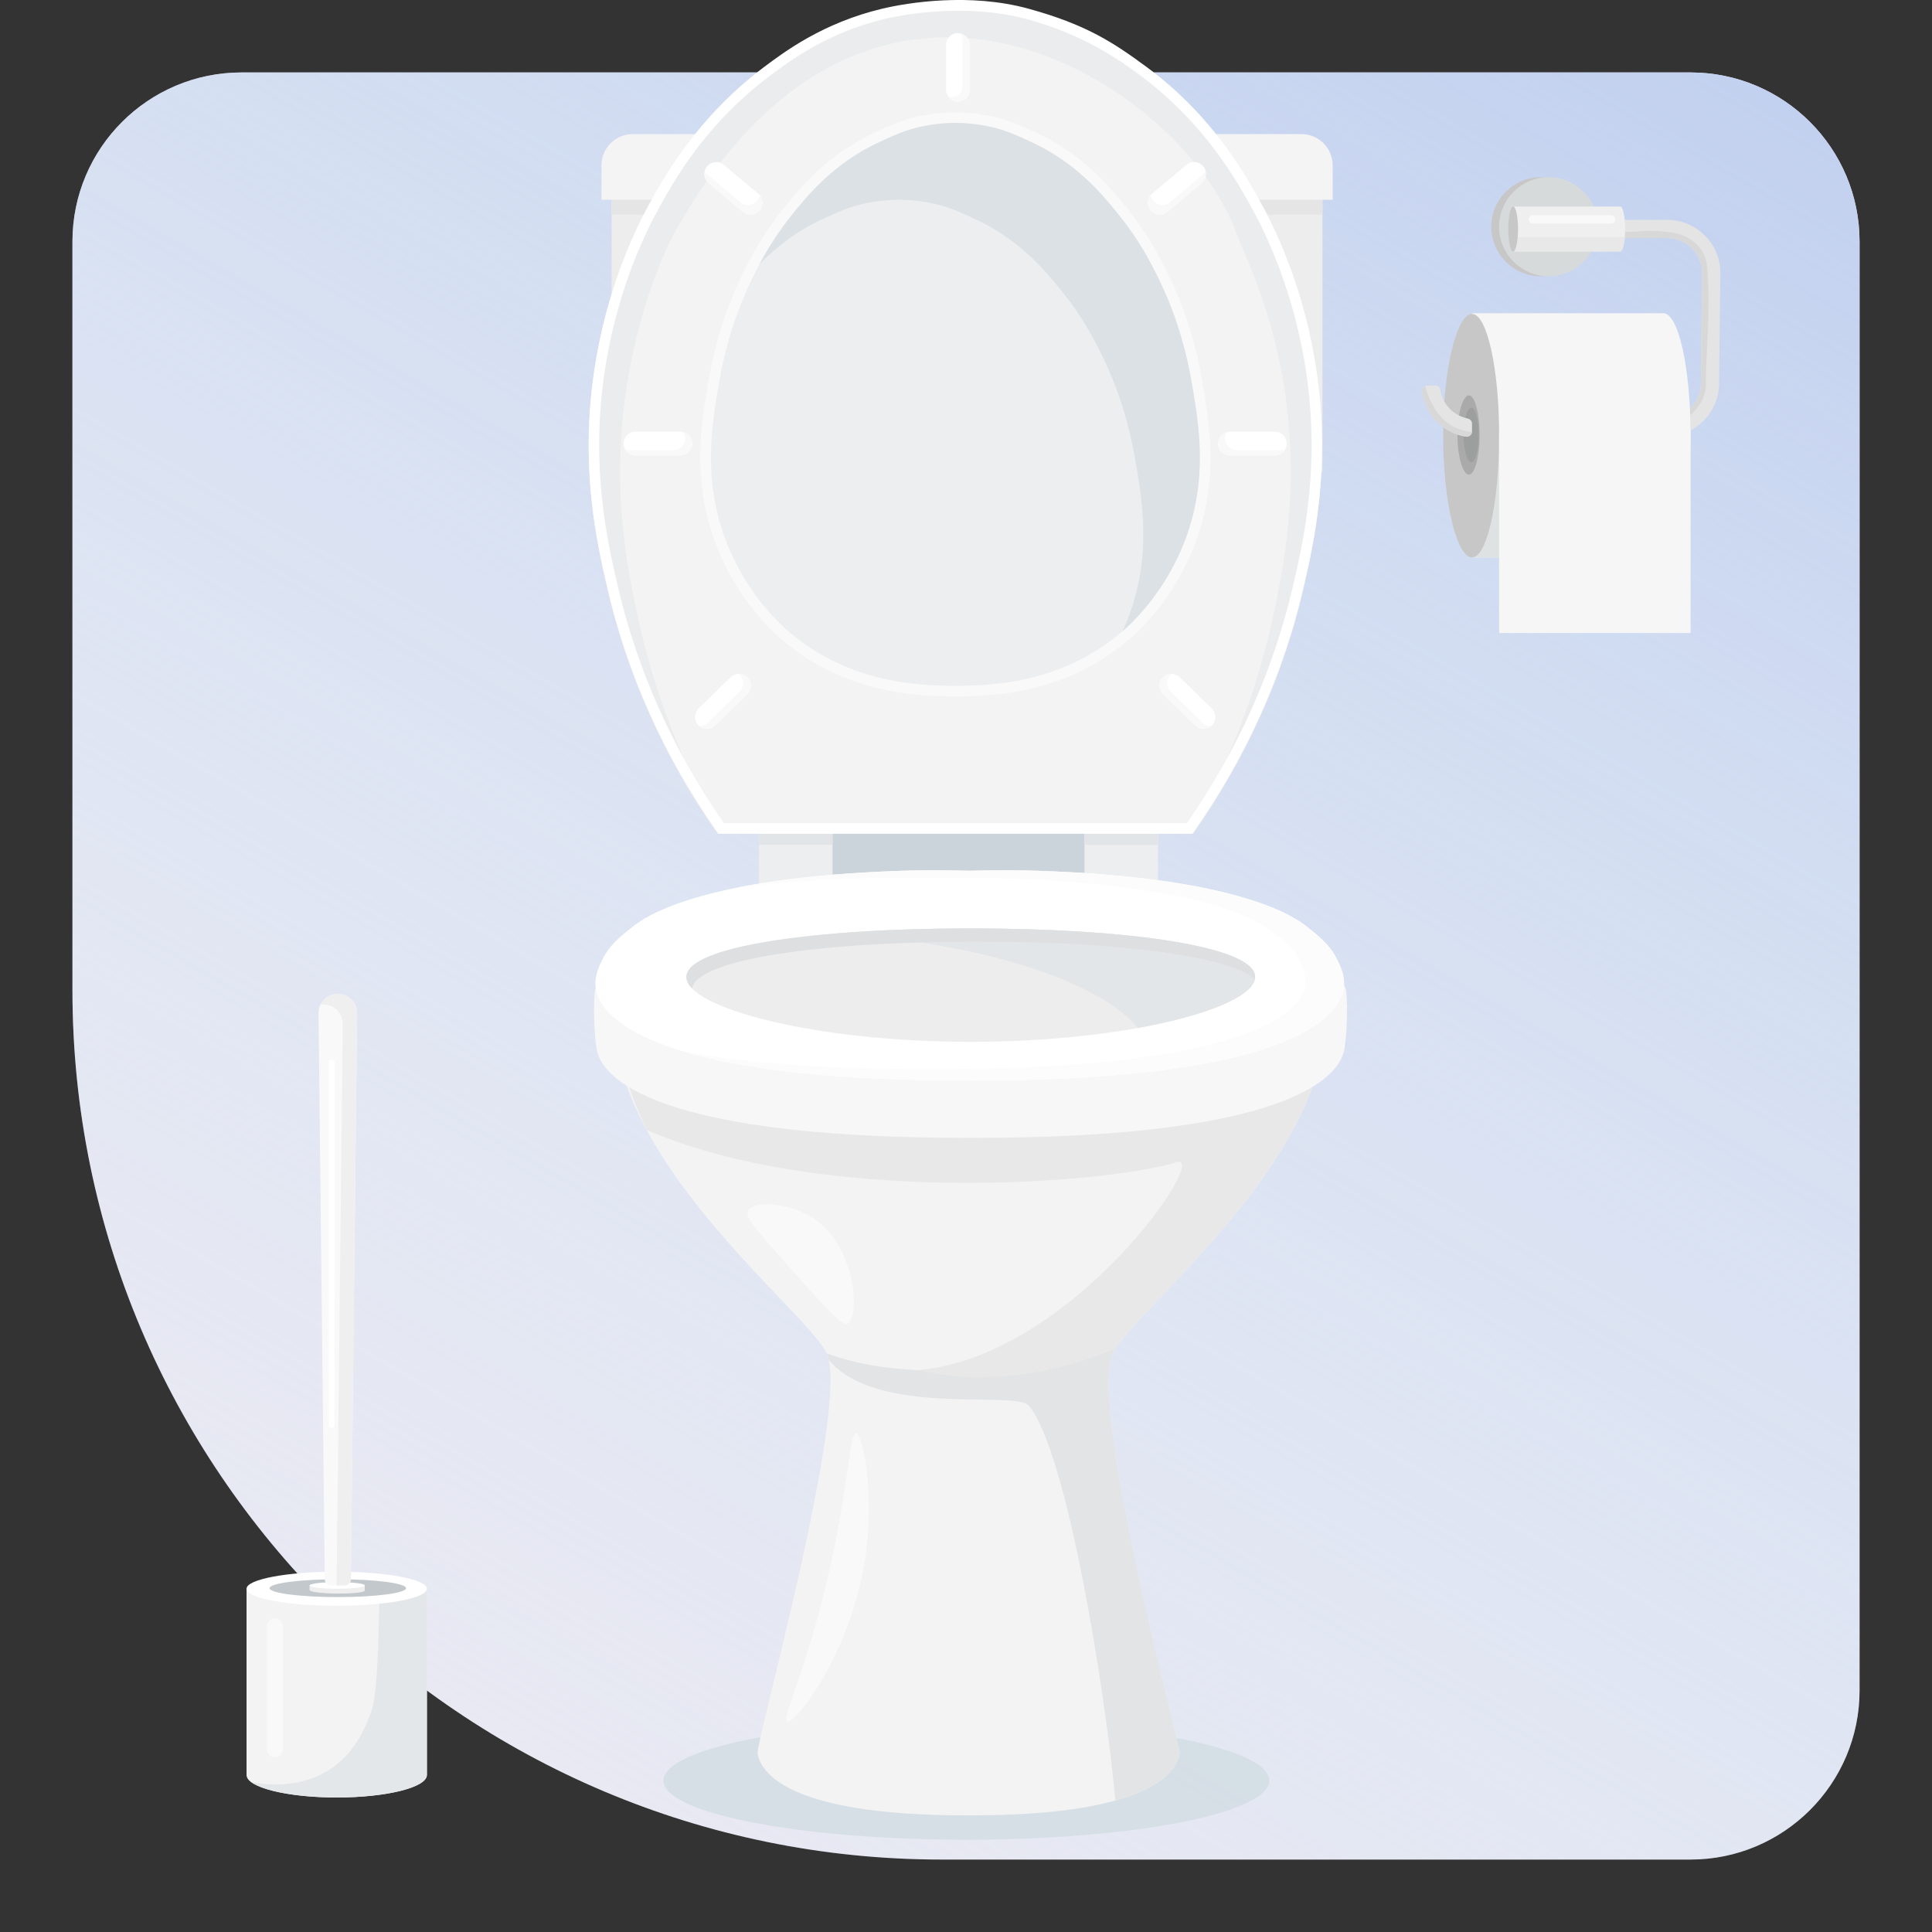 <?xml version="1.0" encoding="UTF-8"?>
<svg id="Layer_1" data-name="Layer 1" xmlns="http://www.w3.org/2000/svg" xmlns:xlink="http://www.w3.org/1999/xlink" viewBox="0 0 800 800">
  <rect x="0" y="0" width="800" height="800" fill="#333333" stroke="none"/>
  <defs>
    <style>
      .cls-1 {
        clip-path: url(#clippath);
      }

      .cls-2 {
        fill: none;
      }

      .cls-2, .cls-3, .cls-4, .cls-5, .cls-6, .cls-7, .cls-8, .cls-9, .cls-10, .cls-11, .cls-12, .cls-13, .cls-14, .cls-15, .cls-16, .cls-17, .cls-18, .cls-19, .cls-20, .cls-21, .cls-22, .cls-23, .cls-24, .cls-25, .cls-26, .cls-27, .cls-28, .cls-29, .cls-30, .cls-31, .cls-32, .cls-33 {
        stroke-width: 0px;
      }

      .cls-3 {
        fill: url(#linear-gradient);
      }

      .cls-4 {
        fill: #ccd8dd;
        opacity: .6;
      }

      .cls-5 {
        fill: #f3f3f3;
      }

      .cls-6 {
        fill: #f7f7f7;
      }

      .cls-7 {
        fill: #f6f6f6;
      }

      .cls-8 {
        fill: #f9f9f9;
      }

      .cls-9 {
        fill: #dedfe0;
      }

      .cls-10 {
        fill: #c7c7c7;
      }

      .cls-11 {
        fill: #ccd4db;
      }

      .cls-12 {
        fill: #d7dadb;
      }

      .cls-13 {
        fill: #dee2e2;
      }

      .cls-14 {
        fill: #dce1e5;
      }

      .cls-15 {
        fill: #d8d8d8;
      }

      .cls-16 {
        fill: #aaa;
      }

      .cls-17 {
        fill: #9d9e9e;
      }

      .cls-18 {
        fill: #c2c8cc;
      }

      .cls-19 {
        fill: #e2e5e8;
      }

      .cls-20 {
        fill: #fff;
      }

      .cls-21 {
        fill: #edeeef;
      }

      .cls-22 {
        fill: #ededed;
      }

      .cls-23 {
        fill: #e8e8e8;
      }

      .cls-24 {
        fill: #e3e6e8;
      }

      .cls-25 {
        fill: #e3e4e6;
      }

      .cls-26 {
        fill: #e4e7ea;
      }

      .cls-27 {
        fill: #e4e4e4;
      }

      .cls-28 {
        fill: #efefef;
      }

      .cls-29 {
        fill: #e5e5e5;
      }

      .cls-30 {
        fill: #ebeced;
      }

      .cls-31 {
        fill: #ebe9f2;
      }

      .cls-32 {
        fill: #fcfcfc;
      }

      .cls-33 {
        fill: #f4f4f4;
      }
    </style>
    <clipPath id="clippath">
      <path class="cls-2" d="m100,30h600c38.63,0,70,31.37,70,70v600c0,38.63-31.37,70-70,70h-310c-198.69,0-360-161.31-360-360V100c0-38.63,31.37-70,70-70Z"/>
    </clipPath>
    <linearGradient id="linear-gradient" x1="3572.95" y1="864.86" x2="4108.4" y2="-62.56" gradientTransform="translate(-3458.53)" gradientUnits="userSpaceOnUse">
      <stop offset="0" stop-color="#d7ebf9" stop-opacity="0"/>
      <stop offset=".12" stop-color="#d4e8f8" stop-opacity=".09"/>
      <stop offset=".38" stop-color="#cee1f5" stop-opacity=".34"/>
      <stop offset=".75" stop-color="#c5d6f1" stop-opacity=".72"/>
      <stop offset="1" stop-color="#bfceef"/>
    </linearGradient>
  </defs>
  <g class="cls-1">
    <rect class="cls-31" x="-11.81" y="17.56" width="834.45" height="763.73" transform="translate(810.83 798.84) rotate(-180)"/>
    <rect class="cls-3" x="-22.64" y="16.57" width="809.57" height="769.16"/>
  </g>
  <ellipse class="cls-4" cx="400.14" cy="737.3" rx="125.43" ry="24.49"/>
  <g>
    <rect class="cls-11" x="323.74" y="328.02" width="140.55" height="43.06"/>
    <rect class="cls-21" x="314.26" y="340.6" width="30.47" height="30.47"/>
    <rect class="cls-21" x="449.06" y="340.6" width="30.47" height="30.47" transform="translate(928.59 711.68) rotate(180)"/>
    <rect class="cls-19" x="314.26" y="340.6" width="30.47" height="9.21"/>
    <rect class="cls-19" x="449.06" y="340.6" width="30.47" height="9.21" transform="translate(928.59 690.42) rotate(180)"/>
    <rect class="cls-22" x="253.28" y="69.47" width="294.32" height="126.09"/>
    <rect class="cls-29" x="253.28" y="69.47" width="294.32" height="19.36"/>
    <path class="cls-33" d="m261.99,55.53h276.91c7.14,0,12.93,5.79,12.93,12.93v14.24H249.06v-14.24c0-7.14,5.79-12.93,12.93-12.93Z"/>
    <g>
      <path class="cls-5" d="m460.69,560.56c8.18-18.47,103.01-89.29,86.48-156.43l-138.41,11.36-152.87-11.36c-16.53,67.14,78.3,137.96,86.48,156.43,9.58,21.63-29.46,160.98-28.69,165.47.92,5.35,7.51,25.84,87.39,25.68,79.88.16,86.47-20.33,87.39-25.68.47-2.74-37.63-143.25-27.79-165.47Z"/>
      <path class="cls-25" d="m464.07,555.34c-64.59,18.74-102.91,12.01-121.75,5.07.02.05.05.1.07.15.32.73.59,1.61.8,2.6,20.04,23.8,77.31,12.44,82.77,18.86,15.97,18.79,31.99,120.03,35.88,163.55,23.12-6.44,26.05-16.11,26.64-19.54.47-2.74-37.63-143.25-27.79-165.47.63-1.43,1.79-3.18,3.37-5.21Z"/>
      <path class="cls-23" d="m547.18,404.13l-138.41,11.36-152.87-11.36c-4.75,19.28,2.93,45.18,11.86,63.74,72.06,31.31,189.1,22.53,219.46,13.41,14.25-4.28-42.37,79.44-105.7,85.92-1.86.19,33.34,10.93,80.35-8.78,13.5-21.29,101.26-89.51,85.31-154.3Z"/>
      <path class="cls-8" d="m309.84,501.37c-1.11,2.15,1.01,5.31,13.17,19.02,17.05,19.23,25.62,28.82,27.8,27.8,5.4-2.54,3.86-31.1-13.17-43.16-10.28-7.28-25.53-8.07-27.8-3.66Z"/>
      <path class="cls-8" d="m354.46,593.54c-2.5-.05-2.85,18.02-9.51,49.74-9.7,46.19-21.66,68.27-19.02,69.49,3.17,1.47,26.12-27.85,32.18-66.56,4.24-27.02-.69-52.6-3.66-52.67Z"/>
    </g>
    <path class="cls-5" d="m380.88,345.25h113.1c16.46-23.38,35.52-57.45,45.71-101.48,4.52-19.54,11.33-50.31,5.42-89.86-5.35-35.81-18.43-60.8-22.47-68.17-6.85-12.5-20.48-36.77-48.03-57.32-9.16-6.84-24.92-18.35-48.8-24.01-13.77-3.27-21.83-3.52-30.21-3.1-8.38-.42-16.45-.17-30.21,3.1-23.88,5.67-39.64,17.18-48.8,24.01-27.55,20.55-41.18,44.82-48.03,57.32-4.04,7.37-17.12,32.37-22.47,68.17-5.91,39.55.9,70.32,5.42,89.86,10.19,44.03,29.24,78.11,45.71,101.48h113.1-29.44Z"/>
    <path class="cls-30" d="m545.11,153.91c-5.35-35.81-18.43-60.8-22.47-68.17-6.85-12.5-20.48-36.77-48.03-57.32-9.16-6.84-24.92-18.35-48.8-24.01-13.77-3.27-21.83-3.52-30.21-3.1-8.38-.42-16.45-.17-30.21,3.1-23.88,5.67-39.64,17.18-48.8,24.01-27.55,20.55-41.18,44.82-48.03,57.32-4.04,7.37-17.12,32.36-22.47,68.17-5.91,39.55.9,70.32,5.42,89.86,10.19,44.03,29.24,78.11,45.71,101.48h1.97c-13.34-22.67-27.35-53.16-35.36-91.02-4.13-19.54-10.36-50.31-4.96-89.86,4.89-35.81,16.53-60.97,20.55-68.17,81.63-146.35,210.37-60.77,232.38,0,2.81,7.75,15.65,32.37,20.55,68.17,5.4,39.55-.83,70.32-4.96,89.86-8.01,37.86-22.02,68.35-35.36,91.02h1.97c16.46-23.38,35.52-57.45,45.71-101.48,4.52-19.54,11.33-50.31,5.42-89.86Z"/>
    <path class="cls-20" d="m493.71,345.21h-196.22l-.65-.92c-21.82-31.1-37.09-65.14-45.4-101.19-4.26-18.47-11.38-49.39-5.38-89.74,4.84-32.5,16.1-56.67,22.39-68.19,5.94-10.89,19.87-36.39,47.95-57.43,8.54-6.4,24.45-18.31,48.91-24.14,10.53-2.51,36.22-6.68,60.57,0,24.25,6.66,35.46,14.25,48.91,24.14,28.27,20.8,42.01,46.54,47.95,57.43,6.29,11.51,17.55,35.68,22.39,68.19,6,40.35-1.12,71.27-5.38,89.74-8.31,36.04-23.58,70.09-45.4,101.19l-.65.92Zm-112.62-4.34h110.37c21.15-30.39,35.98-63.61,44.07-98.75,4.19-18.17,11.2-48.58,5.31-88.12-4.74-31.84-15.76-55.48-21.9-66.74-6.3-11.54-19.41-35.56-46.74-56.03-8.29-6.21-23.88-17.14-47.32-23.39-23.34-6.23-48.42-2.42-58.57,0-23.59,5.62-39.02,17.18-47.32,23.39-27.33,20.47-40.44,44.49-46.74,56.03-6.15,11.26-17.17,34.9-21.9,66.74-5.88,39.53,1.13,69.95,5.31,88.12,8.1,35.14,22.93,68.36,44.07,98.75h81.35Z"/>
    <path class="cls-6" d="m401.86,385.41c11.32-.27,20.8-.22,27.78,0,85.74,2.75,107.75,19.98,111.71,23.09,5.47,4.3,12.58-6.02,15.52-.03,1.52,3.11.94,21.49-.42,26.97-1.62,6.53-13.28,35.92-154.58,35.73-141.3.19-152.96-29.2-154.58-35.73-1.36-5.48-1.94-23.85-.42-26.97,2.94-6,10.05,4.33,15.52.03,3.96-3.12,25.96-20.34,111.71-23.09,6.97-.22,16.45-.27,27.78,0Z"/>
    <path class="cls-8" d="m395.6,288.4c-5.26,0-10.61-.25-15.9-.75-21.87-2.05-40.68-9.69-55.9-22.73-5.28-4.52-18.47-17.29-26.79-38.11-10.95-27.43-6.73-51.34-3.35-70.56,2.82-16.01,7.91-31.28,15.13-45.39,2.46-4.82,7.05-13.78,15.2-23.98,6.87-8.6,18.36-22.98,38.8-32.25.53-.24,1.07-.49,1.63-.75,6.83-3.15,15.33-7.07,31.08-7.39h.18c15.75.33,24.25,4.24,31.08,7.39.55.25,1.1.5,1.63.75,20.44,9.26,31.93,23.65,38.8,32.25,8.15,10.2,12.73,19.16,15.2,23.98,7.22,14.12,12.31,29.39,15.13,45.39,3.39,19.21,7.61,43.13-3.35,70.56-8.31,20.82-21.5,33.59-26.78,38.11-15.22,13.03-34.02,20.68-55.9,22.73-5.29.5-10.64.75-15.9.75Z"/>
    <path class="cls-21" d="m411.1,283.28c8.08-.76,32.01-3.33,53.45-21.69,3-2.57,16.97-14.88,25.56-36.41,10.49-26.27,6.36-49.7,3.1-68.17-3.69-20.91-10.71-36.32-14.72-44.16-2.65-5.18-7-13.58-14.72-23.24-7.06-8.84-18.09-22.34-37.18-30.99-6.8-3.08-14.86-7.41-30.99-7.75-16.12.33-24.19,4.67-30.99,7.75-19.09,8.65-30.12,22.15-37.18,30.99-7.71,9.66-12.07,18.06-14.72,23.24-4.01,7.83-11.03,23.24-14.72,44.16-3.26,18.47-7.39,41.9,3.1,68.17,8.59,21.53,22.57,33.84,25.56,36.41,21.44,18.36,45.38,20.93,53.45,21.69,10.36.97,20.62.97,30.99,0Z"/>
    <path class="cls-14" d="m493.21,157.01c-3.69-20.91-10.71-36.32-14.72-44.16-2.65-5.18-7-13.58-14.72-23.24-7.06-8.84-18.09-22.34-37.18-30.99-6.8-3.08-14.86-7.41-30.99-7.75-16.12.33-24.19,4.67-30.99,7.75-19.09,8.65-30.12,22.15-37.18,30.99-6.16,7.71-10.17,14.61-12.89,19.72,6.55-6.67,15.13-13.66,26.66-18.89,6.8-3.08,14.86-7.41,30.99-7.75,16.12.33,24.19,4.67,30.99,7.75,19.09,8.65,30.12,22.15,37.18,30.99,7.71,9.66,12.07,18.06,14.72,23.24,4.01,7.83,11.03,23.24,14.72,44.16,3.26,18.47,7.39,41.9-3.1,68.17-.6,1.49-1.22,2.93-1.86,4.34,3.52-3.05,16.93-15.26,25.27-36.15,10.49-26.27,6.36-49.7,3.1-68.17Z"/>
    <path class="cls-20" d="m401.54,360.56c11.32-.27,20.8-.22,27.78,0,85.74,2.75,107.75,19.98,111.71,23.09,5.47,4.3,9.74,7.75,12.68,13.75,1.52,3.11,3.78,7.71,2.42,13.2-1.62,6.53-13.28,37.02-154.58,36.83-141.3.19-152.96-30.3-154.58-36.83-1.36-5.48.89-10.08,2.42-13.2,2.94-6,7.21-9.44,12.68-13.75,3.96-3.12,25.96-20.34,111.71-23.09,6.97-.22,16.45-.27,27.78,0Z"/>
    <path class="cls-32" d="m553.71,397.4c-2.94-6-7.21-9.44-12.68-13.75-3.96-3.12-25.96-20.34-111.71-23.09-6.97-.22-16.45-.27-27.78,0-11.32-.27-20.8-.22-27.78,0-30,.96-52.19,3.7-68.54,6.98,14.1-1.84,31.41-3.26,52.63-3.88,6.97-.2,16.45-.24,27.78,0,11.32-.24,20.8-.2,27.78,0,85.74,2.5,107.75,18.17,111.71,21.01,5.47,3.92,9.74,7.05,12.68,12.5,1.52,2.83,3.78,7.02,2.42,12-1.62,5.94-13.28,33.67-154.58,33.5-47.44.06-80.26-3.03-103-7.38,22.42,6.78,59.01,12.21,118.91,12.13,141.3.19,152.96-30.3,154.58-36.83,1.36-5.48-.89-10.08-2.42-13.2Z"/>
    <path class="cls-22" d="m519.72,404.55c0,12.67-52.72,26.86-117.75,26.86s-117.75-14.19-117.75-26.86,52.72-20.11,117.75-20.11,117.75,7.44,117.75,20.11Z"/>
    <path class="cls-24" d="m401.97,384.44c-20.06,0-38.94.71-55.47,2.06,6.14.38,12.41.93,18.79,1.64,49.38,5.53,90.59,19.39,105.96,37.51,29.37-5.3,48.47-13.47,48.47-21.1,0-12.67-52.72-20.11-117.75-20.11Z"/>
    <rect class="cls-20" x="391.73" y="13.7" width="9.81" height="28.4" rx="4.91" ry="4.91"/>
    <path class="cls-8" d="m397.57,13.79c.64.83,1.04,1.86,1.04,2.98v18.59c0,2.7-2.21,4.91-4.91,4.91-.32,0-.63-.04-.94-.1.9,1.16,2.29,1.92,3.86,1.92,2.7,0,4.91-2.21,4.91-4.91v-18.59c0-2.38-1.72-4.37-3.97-4.81Z"/>
    <g>
      <path class="cls-20" d="m314.55,87.13h0c-1.74,2.07-4.85,2.34-6.91.6l-14.24-11.96c-2.07-1.74-2.34-4.85-.6-6.91h0c1.74-2.07,4.85-2.34,6.91-.6l14.24,11.96c2.07,1.74,2.34,4.85.6,6.91Z"/>
      <path class="cls-8" d="m314.51,80.79c-.14.83-.48,1.63-1.05,2.32-1.74,2.07-4.85,2.34-6.91.6l-14.24-11.96c-.21-.17-.39-.37-.56-.57-.29,1.67.27,3.44,1.65,4.6l14.24,11.96c2.07,1.74,5.18,1.46,6.91-.6,1.56-1.86,1.49-4.55-.05-6.34Z"/>
      <path class="cls-20" d="m286.63,183.66h0c0-2.7-2.21-4.91-4.91-4.91h-18.59c-2.7,0-4.91,2.21-4.91,4.91h0c0,2.7,2.21,4.91,4.91,4.91h18.59c2.7,0,4.91-2.21,4.91-4.91Z"/>
      <path class="cls-8" d="m282.98,178.94c.45.74.73,1.6.73,2.53,0,2.7-2.21,4.91-4.91,4.91h-18.59c-.44,0-.85-.08-1.25-.18.86,1.42,2.41,2.38,4.18,2.38h18.59c2.7,0,4.91-2.21,4.91-4.91,0-2.26-1.56-4.16-3.65-4.72Z"/>
      <g>
        <path class="cls-20" d="m289.17,300.3h0c-1.88-1.93-1.84-5.05.09-6.94l13.32-12.97c1.93-1.88,5.05-1.84,6.94.09h0c1.88,1.93,1.84,5.05-.09,6.94l-13.32,12.97c-1.93,1.88-5.05,1.84-6.94-.09Z"/>
        <path class="cls-8" d="m309.52,280.48c-1.01-1.04-2.37-1.51-3.72-1.45.18.14.36.27.52.43h0c1.88,1.93,1.84,5.05-.09,6.94l-13.32,12.97c-.9.87-2.05,1.31-3.22,1.36,1.9,1.47,4.65,1.38,6.42-.34l13.32-12.97c1.93-1.88,1.97-5,.09-6.94Z"/>
      </g>
    </g>
    <g>
      <path class="cls-20" d="m476.47,87.13h0c1.74,2.07,4.85,2.34,6.91.6l14.24-11.96c2.07-1.74,2.34-4.85.6-6.91h0c-1.74-2.07-4.85-2.34-6.91-.6l-14.24,11.96c-2.07,1.74-2.34,4.85-.6,6.91Z"/>
      <path class="cls-8" d="m476.52,80.79c.14.83.48,1.63,1.05,2.32,1.74,2.07,4.85,2.34,6.91.6l14.24-11.96c.21-.17.39-.37.56-.57.29,1.67-.27,3.44-1.65,4.6l-14.24,11.96c-2.07,1.74-5.18,1.46-6.91-.6-1.56-1.86-1.49-4.55.05-6.34Z"/>
      <path class="cls-20" d="m504.39,183.66h0c0-2.7,2.21-4.91,4.91-4.91h18.59c2.7,0,4.91,2.21,4.91,4.91h0c0,2.7-2.21,4.91-4.91,4.91h-18.59c-2.7,0-4.91-2.21-4.91-4.91Z"/>
      <path class="cls-8" d="m508.04,178.94c-.45.74-.73,1.6-.73,2.53,0,2.7,2.21,4.91,4.91,4.91h18.59c.44,0,.85-.08,1.25-.18-.86,1.42-2.41,2.38-4.18,2.38h-18.59c-2.7,0-4.91-2.21-4.91-4.91,0-2.26,1.56-4.16,3.65-4.72Z"/>
      <g>
        <path class="cls-20" d="m501.85,300.3h0c1.88-1.93,1.84-5.05-.09-6.94l-13.32-12.97c-1.93-1.88-5.05-1.84-6.94.09h0c-1.88,1.93-1.84,5.05.09,6.94l13.32,12.97c1.93,1.88,5.05,1.84,6.94-.09Z"/>
        <path class="cls-8" d="m481.5,280.48c1.01-1.04,2.37-1.51,3.72-1.45-.18.14-.36.27-.52.43h0c-1.88,1.93-1.84,5.05.09,6.94l13.32,12.97c.9.87,2.05,1.31,3.22,1.36-1.9,1.47-4.65,1.38-6.42-.34l-13.32-12.97c-1.93-1.88-1.97-5-.09-6.94Z"/>
      </g>
    </g>
    <path class="cls-9" d="m404.3,389.91c56.83,0,104.26,5.69,115.31,15.58.06-.31.1-.62.1-.94,0-12.67-52.72-20.11-117.75-20.11s-117.75,7.45-117.75,20.11c0,1.58.82,3.19,2.39,4.78,1.87-12.25,53.84-19.43,117.69-19.43Z"/>
  </g>
  <g>
    <path class="cls-27" d="m705.99,97.59c-4.17-4.22-9.74-6.55-15.67-6.55h-40.37v7.55h40.37c3.9,0,7.56,1.53,10.31,4.3,2.74,2.78,4.23,6.45,4.18,10.35l-.53,45.65c-.05,4.04-1.78,7.69-4.52,10.3.14,2.92.23,5.93.26,9.02,6.93-3.67,11.72-10.92,11.81-19.23l.53-45.65c.07-5.93-2.19-11.53-6.36-15.75Z"/>
    <path class="cls-15" d="m701.55,170.28c1.12-1.22,3.28-3.57,4.29-7.23.63-2.3.56-4.16.54-4.82-.28-8.8,2.12-28.6.54-47.43-.09-1.11-.32-3.38-1.61-5.89-2.53-4.93-7.09-6.89-8.57-7.5-.56-.23-2.13-.84-5.89-1.34-6.47-.85-11.55-.32-12.06-.27-3.36.34-11.98.53-28.82.46v2.35h40.37c3.9,0,7.56,1.53,10.31,4.3,2.74,2.78,4.23,6.45,4.18,10.35l-.53,45.65c-.05,4.04-1.78,7.69-4.52,10.3.04.89.07,1.8.1,2.7.59-.51,1.15-1.05,1.68-1.63Z"/>
    <path class="cls-7" d="m688.79,129.71h-79.27v101.11h79.27v-.27c6.21,0,11.24-22.57,11.24-50.42s-5.03-50.42-11.24-50.42Z"/>
    <circle class="cls-10" cx="638.02" cy="93.88" r="20.5"/>
    <path class="cls-13" d="m609.52,183.94v46.88h79.27v-.27c5.92,0,10.77-20.54,11.2-46.61h-90.47Z"/>
    <path class="cls-10" d="m620.76,180.4c0,27.84-5.03,50.42-11.24,50.42s-11.95-22.57-11.95-50.42,5.74-50.42,11.95-50.42,11.24,22.57,11.24,50.42Z"/>
    <path class="cls-16" d="m612.67,180.13c0,9.07-1.99,16.42-4.44,16.42s-4.72-7.35-4.72-16.42,2.27-16.42,4.72-16.42,4.44,7.35,4.44,16.42Z"/>
    <path class="cls-17" d="m612.32,180.13c0,6.25-1.37,11.31-3.06,11.31s-3.25-5.07-3.25-11.31,1.56-11.31,3.25-11.31,3.06,5.07,3.06,11.31Z"/>
    <path class="cls-27" d="m594.19,159.61l-3.22.1c-1.3.04-2.26,1.2-2.08,2.49,1.32,9.59,8.67,17.05,18.11,18.62,1.32.22,2.53-.8,2.53-2.14v-3.25c0-1.05-.76-1.92-1.8-2.14-5.87-1.2-10.4-5.9-11.33-11.9-.16-1.06-1.13-1.81-2.21-1.78Z"/>
    <rect class="cls-7" x="620.75" y="178" width="79.28" height="84.12"/>
    <circle class="cls-12" cx="641.25" cy="93.88" r="20.5"/>
    <path class="cls-28" d="m670.91,85.52h-43.95v18.6h43.95c1.12,0,2.02-4.16,2.02-9.3s-.91-9.3-2.02-9.3Z"/>
    <path class="cls-23" d="m626.96,98.2v5.92h43.95c.86,0,1.59-2.46,1.88-5.92h-45.83Z"/>
    <path class="cls-10" d="m628.58,94.82c0,5.14-.91,9.3-2.02,9.3s-2.02-4.16-2.02-9.3.91-9.3,2.02-9.3,2.02,4.16,2.02,9.3Z"/>
    <path class="cls-8" d="m667.12,92.57h-32.38c-.96,0-1.74-.78-1.74-1.74h0c0-.96.78-1.74,1.74-1.74h32.38c.96,0,1.74.78,1.74,1.74h0c0,.96-.78,1.74-1.74,1.74Z"/>
    <path class="cls-15" d="m592.76,166.79c-1.32-2.5-2.12-4.87-2.62-6.89-.85.39-1.4,1.3-1.26,2.29,1.32,9.59,8.67,17.05,18.11,18.62,1.25.21,2.39-.7,2.51-1.93-3.33-.35-7.36-1.44-10.84-4.33-3.2-2.65-4.97-6.02-5.89-7.77Z"/>
  </g>
  <g>
    <path class="cls-5" d="m102.09,657.7v77.32c0,5.12,16.72,9.28,37.34,9.28s37.34-4.15,37.34-9.28v-77.32h-74.68Z"/>
    <path class="cls-26" d="m157.12,656.56c-.21,21.09-.85,44.02-3,50.8-1.15,3.63-5.11,16.11-15.67,24.02-9.23,6.91-21.67,8.97-34.39,6.53,4.99,3.71,18.93,6.39,35.37,6.39,20.62,0,37.34-4.21,37.34-9.4v-77.19l-19.65-1.14Z"/>
    <ellipse class="cls-20" cx="139.43" cy="657.86" rx="37.34" ry="7.05"/>
    <ellipse class="cls-18" cx="139.88" cy="657.63" rx="28.26" ry="3.69"/>
    <path class="cls-28" d="m151.05,658.59c0,.76-4.86,1.27-11.17,1.27s-11.43-.68-11.68-1.4q-.12-.36,0-1.97c.07-.89,8.04.62,11.68.62,4.44,0,9.28-1.07,11.17-.62v2.1Z"/>
    <path class="cls-20" d="m151.05,656.49c0,.76-5.11,1.37-11.42,1.37s-11.42-.61-11.42-1.37,5.11-1.37,11.42-1.37,11.42.61,11.42,1.37Z"/>
    <path class="cls-8" d="m142.7,656.49h-5.65c-1.41,0-2.56-1.14-2.58-2.55l-2.58-234.42c0-4.41,3.58-7.99,7.99-7.99h0c4.41,0,7.99,3.58,7.99,7.99l-2.58,234.42c-.02,1.41-1.17,2.55-2.58,2.55Z"/>
    <path class="cls-28" d="m139.88,411.54h0c-3.17,0-5.9,1.85-7.19,4.54.41-.07.83-.11,1.26-.11,4.41,0,7.99,3.58,7.99,7.99l-2.56,232.54h3.33c1.41,0,2.56-1.14,2.58-2.55l2.58-234.42c0-4.41-3.58-7.99-7.99-7.99Z"/>
    <path class="cls-8" d="m113.82,727.55h0c-1.77,0-3.22-1.45-3.22-3.22v-51.01c0-1.77,1.45-3.22,3.22-3.22h0c1.77,0,3.22,1.45,3.22,3.22v51.01c0,1.77-1.45,3.22-3.22,3.22Z"/>
    <path class="cls-20" d="m137.33,591.31h0c-.64,0-1.17-.53-1.17-1.17v-150.16c0-.64.53-1.17,1.17-1.17h0c.64,0,1.17.53,1.17,1.17v150.16c0,.64-.53,1.17-1.17,1.17Z"/>
  </g>
</svg>